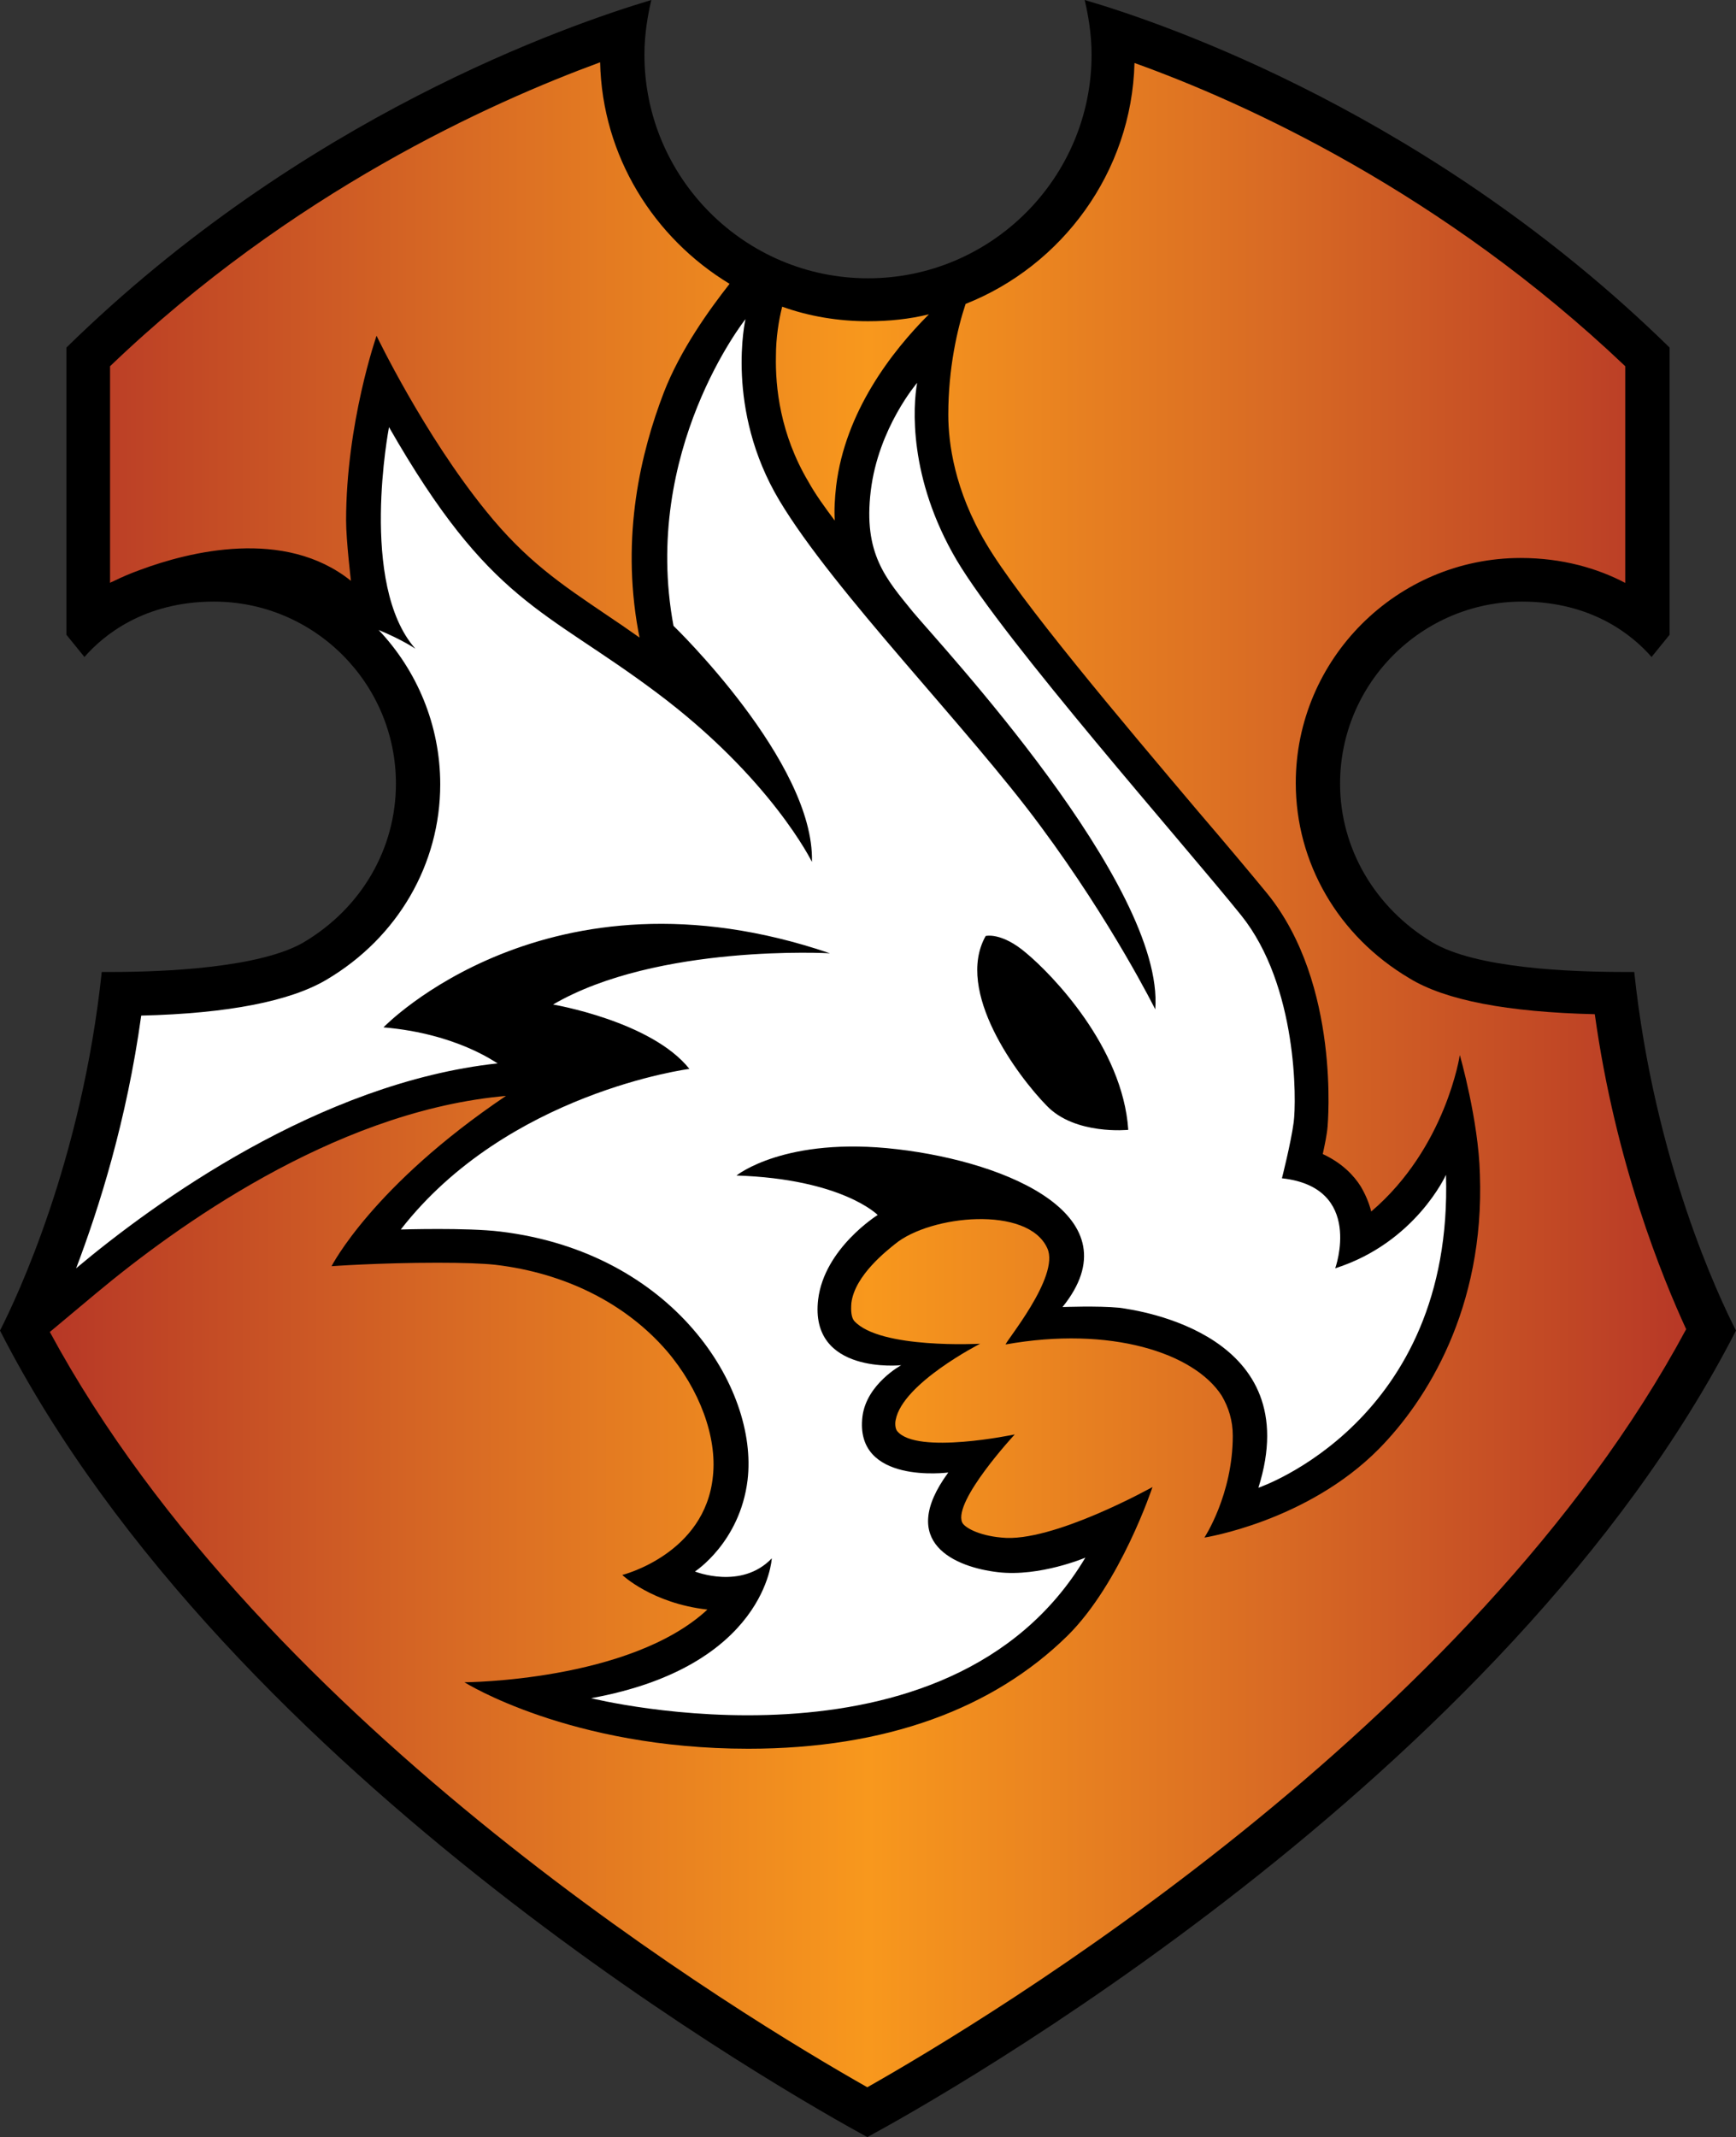 <svg xmlns="http://www.w3.org/2000/svg" xml:space="preserve" width="250.8" height="308.7" viewBox="0 0 250.8 308.7"><rect x="0" y="0" width="250.8" height="308.7" fill="#333333" stroke="none"/><g transform="translate(-24.8 -22.3)"><path d="M150.1 331C140 325.5 58 279.5 24.8 214.5c2.4-4.7 11.8-24.5 14.7-51.8h1.4c7.7 0 21.5-.6 27.8-4.3 8.4-5 13.3-13.6 13.3-22.9 0-14.5-11.8-26.3-26.3-26.3-10.1 0-16 4.9-18.7 8l-2.6-3.2V72.5c34.1-33.4 72.5-46.6 84.5-50.2-.5 2.1-1 4.9-1 7.9 0 17.8 14.5 32.3 32.3 32.3s32.3-14.5 32.3-32.3c0-3-.5-5.8-1-7.9 12 3.5 50.4 16.8 84.5 50.2V114l-2.6 3.2c-2.7-3.1-8.6-8-18.7-8-14.5 0-26.3 11.8-26.3 26.3 0 9.3 5 17.9 13.3 22.9 6.3 3.8 20.1 4.3 27.8 4.3h1.4c2.9 27.4 12.3 47.1 14.7 51.8-33.3 65-115.3 111-125.5 116.5"/><path d="M80.2 170.7s23.7-24.6 64.5-10.7c0 0-24.9-1.4-40 7.4 0 0 14.2 2.4 19.7 9.3 0 0-26.3 3.4-41.7 23.2 0 0 9.5-.3 14.4.3 24.9 3 37.3 22.5 35.7 35.9-1.1 9-7.6 13.2-7.6 13.2s6.7 2.7 11.1-1.9c0 0-.8 15.6-26.1 20.2 0 0 51.6 12.9 71.4-20.3 0 0-6.6 2.8-12.6 2.1-6.1-.7-14.7-4.2-7.2-14.4 0 0-13.6 1.8-12.4-8.1.6-4.7 5.6-7.4 5.6-7.4s-13.3 1.4-12-9.5c.9-7.4 8.6-12.2 8.6-12.2s-5.1-5.2-20.4-5.7c0 0 7-5.7 23.2-3.8 16.3 1.9 34.4 9.8 23.9 22.8 0 0 5.1-.2 8.2.1 3 .4 27.1 3.9 20.1 26 0 0 28.2-9.5 27.1-45.2 0 0-4.4 9.8-16 13.5 0 0 4.2-11.7-7.7-13 0 0 1.3-5.1 1.7-8.1s.6-19.7-7.6-29.9S170 115 163 103.2c-7-11.9-6.3-22.3-5.7-25.6 0 0-5.6 6.5-6.7 15.6s2.2 12.7 6.1 17.5c3.9 4.7 36.4 39.4 35 57.4 0 0-6.2-12.5-16.6-26.5-10.4-14.1-29.8-33.8-37.7-47s-4.9-26.2-4.9-26.2-15.1 19-10.4 44.3c0 0 20.4 19.7 20 34.1 0 0-5.9-12.1-22.5-24.5-16.3-12.2-24-12.8-38.6-38.3 0 0-4.4 22.7 3.8 32 0 0-1.9-1.3-5.3-2.7 5.5 5.8 8.9 13.7 8.9 22.3 0 11.5-6.1 22.1-16.4 28.2-5.2 3.1-14.2 4.9-26.8 5.2-2.1 15.2-6.1 27.8-9.4 36.5 11.2-9.4 35.1-26.8 60.9-29.6-.3-.1-5.9-4.3-16.5-5.2m87-13.2s2.3-.6 5.9 2.5c3.6 3 13.9 13.5 14.7 25.5 0 0-7.7.8-11.8-3.5-4.2-4.3-13.3-16.5-8.8-24.5" style="fill:#fff"/><linearGradient id="a" x1="32.043" x2="268.454" y1="172.275" y2="172.275" gradientTransform="matrix(1 0 0 -1 0 349.89)" gradientUnits="userSpaceOnUse"><stop offset="0" style="stop-color:#b73826"/><stop offset=".25" style="stop-color:#d86a24"/><stop offset=".5" style="stop-color:#f8981d"/><stop offset=".75" style="stop-color:#d86a24"/><stop offset="1" style="stop-color:#b73826"/></linearGradient><path d="M176.1 202.6c-2.8-6.2-16.9-4.8-22-.6-1.1.9-5.8 4.5-6.3 8.5-.1 1.2 0 2.1.4 2.6 3.7 4.1 18.2 3.3 18.2 3.3s-11.2 5.7-12.2 11c-.1.4-.1 1.2.2 1.6 2.8 3.5 17 .5 17 .5s-8.9 9.6-7.6 12.7c.3.7 2.3 1.9 5.7 2.2 7.3.8 21.8-7.3 21.8-7.3s-4.6 13.9-12.3 21.5c-10.7 10.5-26.2 16.3-46.1 16.3-25.8 0-41-9.6-41-9.6s23.9-.1 35.1-10.5c-8-.9-12.3-5-12.3-5s12-3 13.1-14.3c.6-5.6-1.9-12.5-6.7-18.1-5.9-6.8-14.6-11.2-24.7-12.4-1.8-.2-4.7-.3-8.4-.3-8.5 0-15.3.5-15.3.5s5.9-11.6 25.2-24.6l-1 .1c-24.2 2.5-46.8 18.9-58.2 28.4l-6.7 5.6c31 57.4 100.8 99.3 118.1 109.1 17.3-9.8 87.4-51.9 118.3-109.5-3.4-7.4-10.2-23.9-13.2-45.5-12.6-.3-21.6-2-26.8-5.2-10.3-6.1-16.4-16.7-16.4-28.2 0-17.9 14.6-32.5 32.5-32.5 6 0 11.1 1.5 15.1 3.6V75.2c-26.4-25.1-55-38.1-70.9-43.8-.4 15.8-10.5 29.3-24.4 34.8-1.2 3.6-2.5 9.3-2.5 16 0 4.1.9 10.9 5.4 18.5 4.8 8.2 19.7 25.8 30.6 38.7 4.2 4.9 7.8 9.2 10.1 12 10.6 13.1 8.7 33.4 8.7 33.6-.1 1.2-.4 2.6-.7 4 2.8 1.3 4.5 3.1 5.5 4.7q1.05 1.8 1.5 3.6c10.8-9.2 12.8-22.6 12.8-22.6s2.7 9.4 2.9 17.2c.7 19.4-7.7 32.7-14.6 39.7-10.4 10.5-25.2 12.8-25.2 12.8s4.1-6.2 4.1-14.7c0-2.2-.6-4.1-1.6-5.8-4-6.2-16.1-10.1-31.2-7.4-.3-.1 7.9-9.8 6-13.9m-131-98c7-2.6 20.8-6.1 30.4 1.6 0 0-.7-5.9-.7-8.7 0-14.1 4.4-26.7 4.4-26.7S86 85 95 96.1c5.8 7.2 10.9 10.6 17.4 15q2.25 1.5 4.8 3.3l-.2-1c-2.5-13.8.4-25.8 3.7-34.4 2.4-6.2 6.6-12 9.5-15.7-10.9-6.6-18.4-18.4-18.7-32C95.7 37.1 67 50 40.7 75.2v31.3s.1-.1.4-.2c1.2-.6 2.6-1.2 4-1.7m96.5-12.7c1 1.8 2.3 3.6 3.8 5.6-.1-1.5 0-3.2.2-5 1.3-10.7 8-19.4 13.4-24.8-2.8.7-5.8 1-8.8 1-4.3 0-8.5-.7-12.4-2.1-.5 2-.9 4.5-.9 7.1-.1 4.5.6 11.3 4.7 18.2" style="fill:url(#a)"/></g></svg>